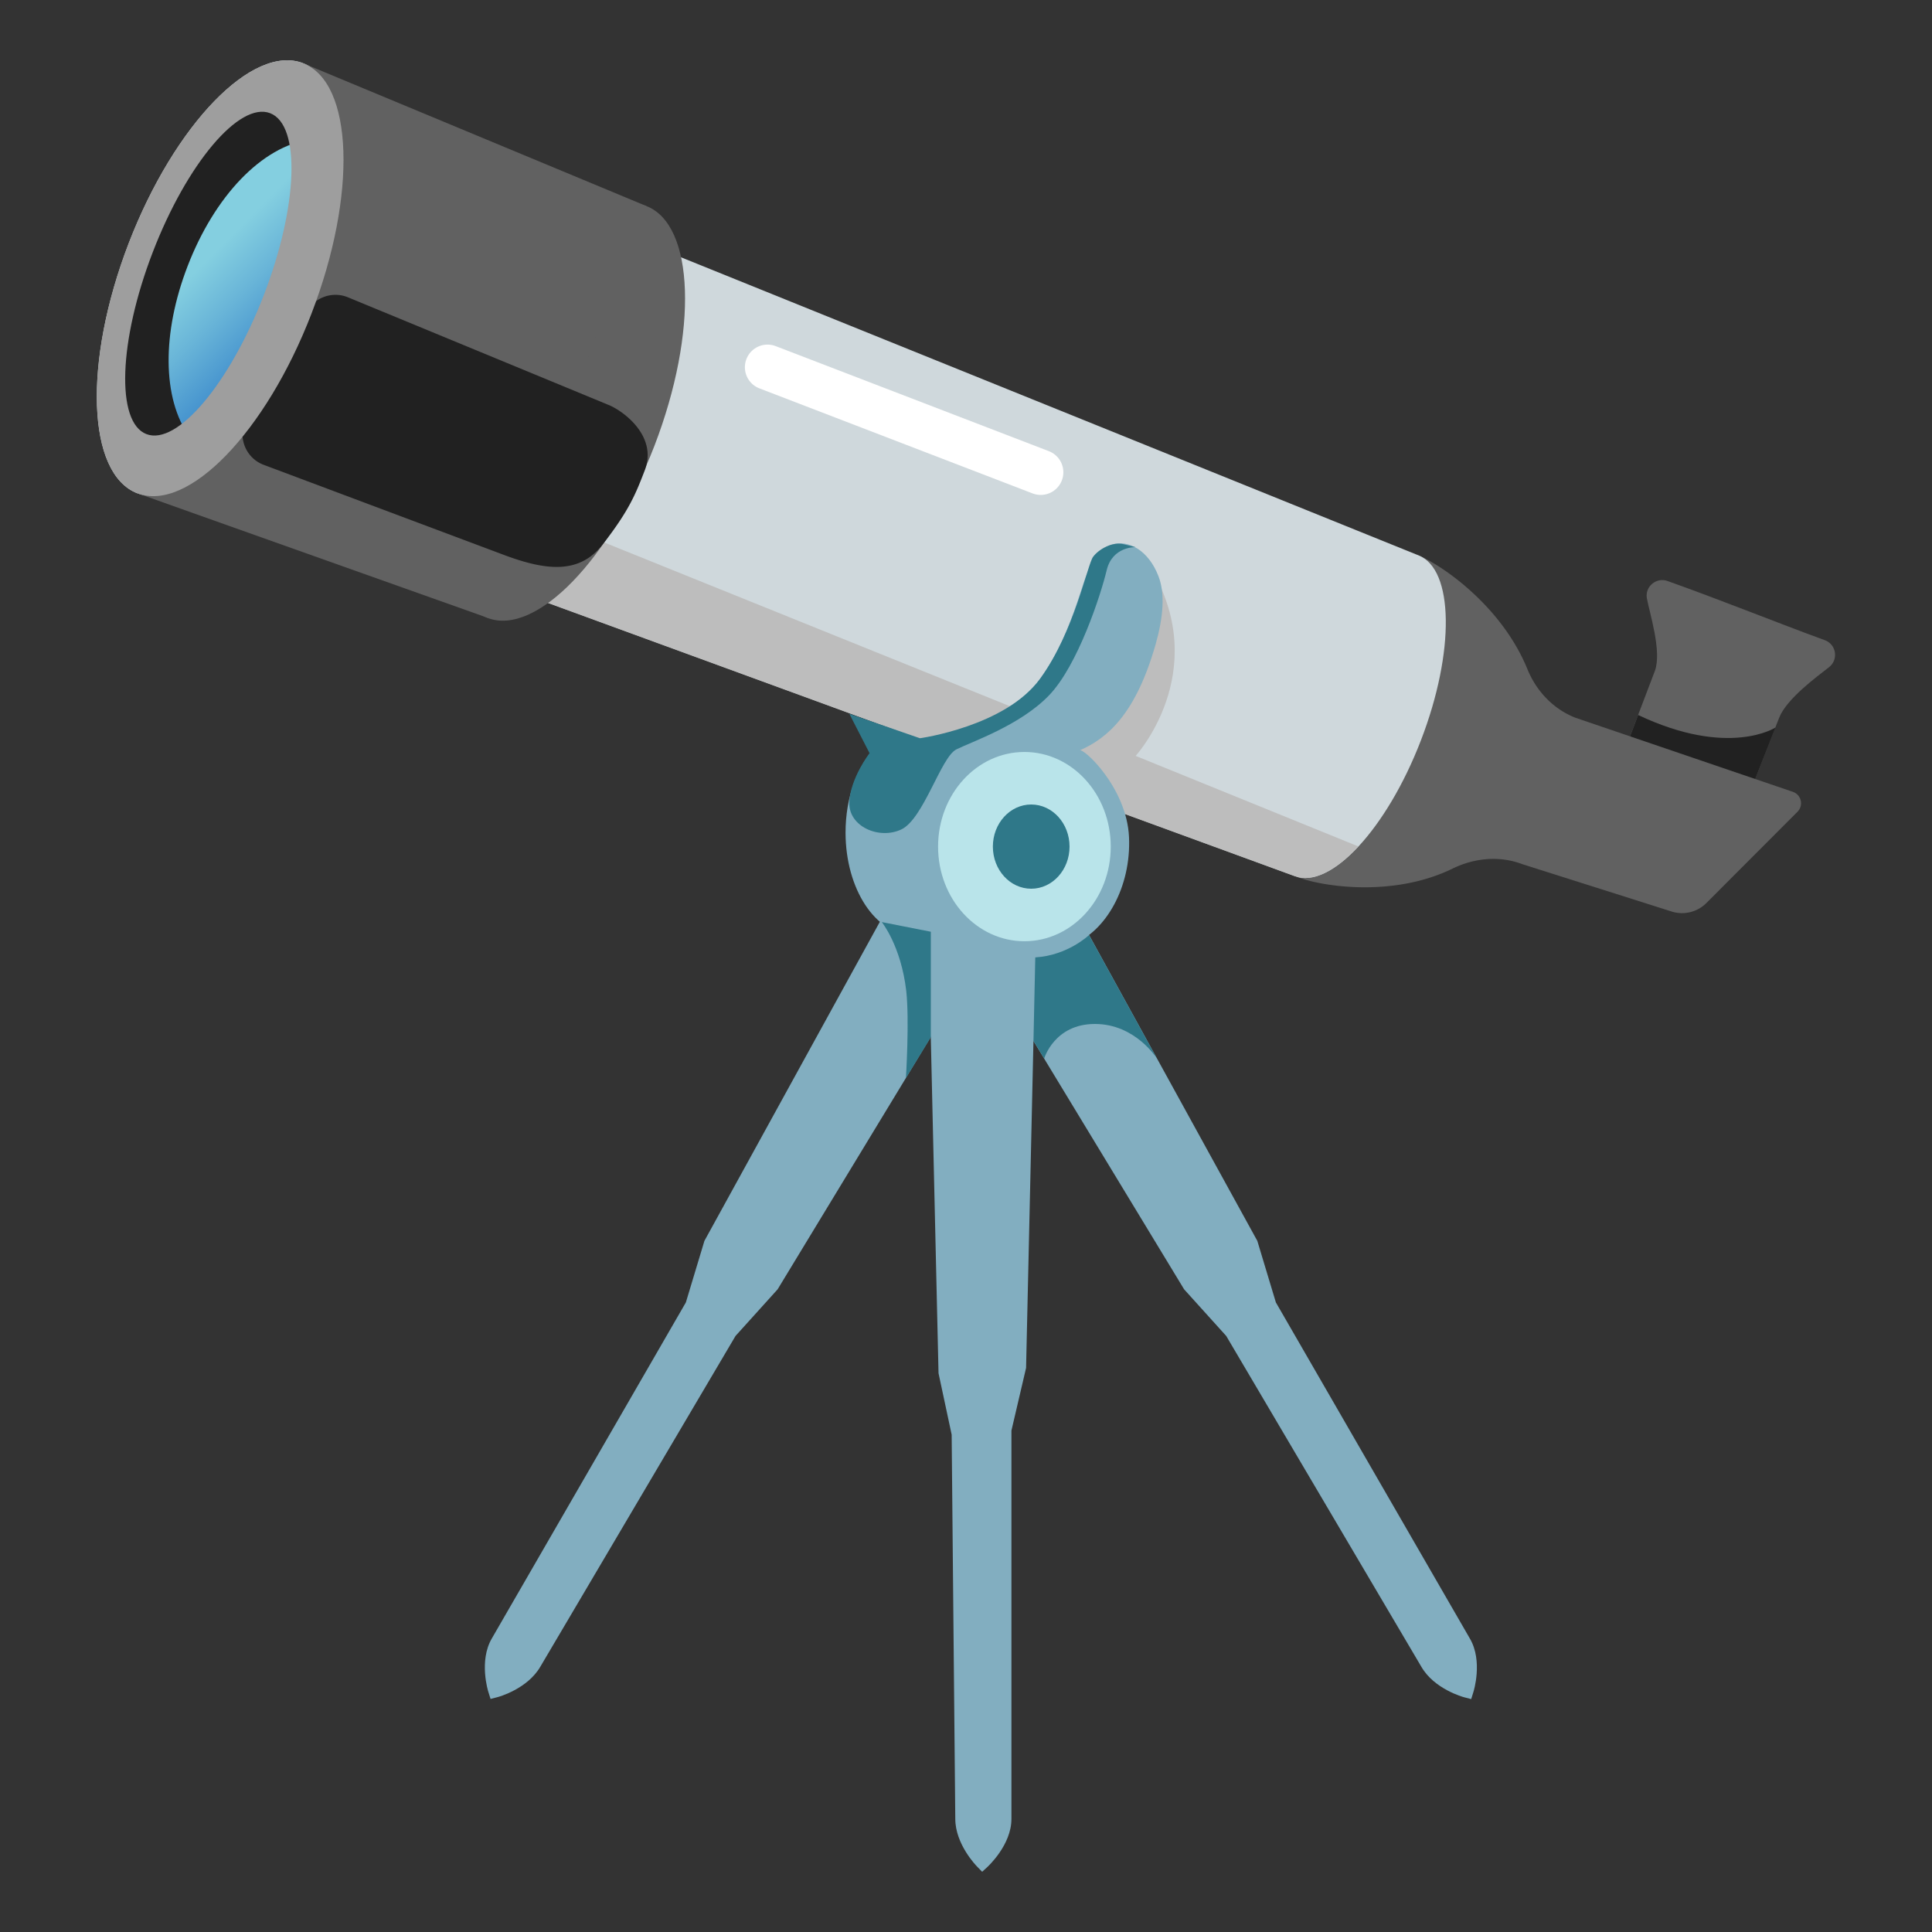 <?xml version="1.0" encoding="utf-8"?>
<!-- Generator: www.svgicons.com -->
<svg xmlns="http://www.w3.org/2000/svg" width="800" height="800" viewBox="0 0 128 128">
<rect x="0" y="0" width="128" height="128" fill="#333333" stroke="none"/>
<path fill="#616161" d="M109.11 39.64c.16.91 1.01 3.52.53 4.81l-2.98 7.83c-.78 2.01.42 4.34 2.66 5.21c2.25.87 4.69-.06 5.47-2.08l3.09-7.87c.49-1.24 2.48-2.7 3.29-3.33c.65-.5.5-1.52-.28-1.8c-3.02-1.1-6.72-2.6-10.42-3.92c-.73-.26-1.5.37-1.36 1.15"/><path fill="#212121" d="m114.79 55.41l2.84-7.21s-3.08 2.02-9.1-.83l-1.86 4.91c-.78 2.01.42 4.34 2.66 5.21c2.24.86 4.69-.07 5.46-2.08"/><path fill="#616161" d="M119.09 53.78a.798.798 0 0 0-.31-1.32l-14.41-4.91c-1.47-.58-2.59-1.77-3.18-3.23c-1.73-4.23-5.77-6.97-7.33-7.57l-3.49 1.99l-6.61 15.54L86 58.12c1.55.6 6.27 1.36 10.23-.57c1.45-.71 3.11-.87 4.62-.3l9.9 3.14c.81.26 1.7.04 2.3-.56z"/><path fill="#CFD8DC" d="M93.97 36.79L32.88 12.1c-.9 2.33-8.82 21.35-8.98 23.3l61.88 22.64c2.36.91 6.1-3.12 8.36-8.99c2.26-5.86 2.19-11.35-.17-12.26"/><path fill="#BDBDBD" d="m27.09 36.58l58.69 21.47c1.17.45 2.71-.36 4.22-1.97l-14.76-6s5.01-5.48 1.09-12.3l-8.45 9.4l-38.75-15.64c-.25.64-1.04 2.56-2.04 5.04"/><ellipse cx="14.59" cy="18.44" fill="#CFD8DC" rx="15.27" ry="6.49" transform="rotate(-68.919 14.587 18.436)"/><path fill="#616161" d="M42.82 13.65c-3.2-1.23-8.15 3.87-11.06 11.41c-2.9 7.54-2.66 14.64.54 15.88c3.2 1.23 8.15-3.87 11.06-11.41c2.9-7.54 2.66-14.65-.54-15.88"/><path fill="#616161" d="M42.82 13.65L20.08 4.19L9.1 32.68l23.2 8.25z"/><ellipse cx="13.79" cy="18.15" fill="#212121" rx="12.51" ry="4.75" transform="rotate(-68.919 13.787 18.153)"/><linearGradient id="notoTelescope0" x1="22.437" x2="11.965" y1="40.301" y2="35.694" gradientTransform="rotate(21.081 64.05 32.163)" gradientUnits="userSpaceOnUse"><stop offset="0" stop-color="#1565C0"/><stop offset=".131" stop-color="#2574C5"/><stop offset=".723" stop-color="#69B5D8"/><stop offset="1" stop-color="#84CFE0"/></linearGradient><path fill="url(#notoTelescope0)" d="M12.43 17.63c1.78-4.62 4.91-7.94 8.13-8.39c.47-.07-.24 6.64-2.44 12.01c-1.9 4.65-5.28 8.1-5.56 7.7c-1.83-2.56-1.83-6.91-.13-11.32"/><path fill="#212121" d="m17.48 30.8l15.92 5.97c2.86 1.07 5.01 1.25 6.53-.7c1.77-2.27 2.2-3.39 2.78-4.89c.9-2.32-1.49-4-2.41-4.36L23.06 19.7a2.176 2.176 0 0 0-2.73.94l-3.98 7.03c-.66 1.18-.13 2.66 1.13 3.13"/><path fill="#9E9E9E" d="M20.08 4.19C16.73 2.9 11.57 8.24 8.53 16.1c-3.03 7.87-2.78 15.29.57 16.58c3.34 1.29 8.51-4.04 11.54-11.91c3.03-7.87 2.78-15.29-.56-16.58M9.7 28.76c-2.03-.78-1.84-6.18.42-12.05c2.26-5.87 5.74-10 7.78-9.21s1.84 6.18-.42 12.05c-2.27 5.87-5.75 10-7.78 9.21"/><path fill="#82AEC0" d="M56.02 55.16c0 3.75 2 6.78 4.46 6.78s4.46-3.04 4.46-6.78c0-2.38-.81-4.47-2.02-5.68l-4.92.05c-1.2 1.21-1.98 3.28-1.98 5.63"/><path fill="#82AEC0" d="M65.09 59.21c-1.2 0-3.55 2.13-3.55 3.96l.64 27.81l.87 4.07l.24 25.45c0 1.69 1.39 3.11 1.45 3.17l.33.34l.35-.32c.06-.06 1.59-1.47 1.59-3.18V94.78l.97-4.15l.64-28.35c0-1.81-2.29-3.07-3.53-3.07"/><path fill="#82AEC0" d="M64.1 54.74c-1.04.6-2.01 3.62-1.1 5.21l15.45 25.47l2.79 3.09l12.93 21.92c.85 1.47 2.75 2 2.84 2.02l.46.12l.14-.45c.03-.08.64-2.07-.22-3.55L84.53 86.29l-1.23-4.08l-14.62-26.58c-.9-1.56-3.51-1.51-4.58-.89"/><path fill="#82AEC0" d="M65.88 54.74c1.04.6 2.01 3.62 1.1 5.21L51.52 85.42l-2.79 3.09l-12.93 21.91c-.85 1.47-2.75 2-2.84 2.02l-.46.12l-.14-.45c-.03-.08-.64-2.07.22-3.55l12.86-22.27l1.23-4.08l14.62-26.59c.9-1.55 3.51-1.5 4.59-.88"/><path fill="#82AEC0" d="M59.59 61.94s9.79 1.25 11.49.61c2.17-.83 3.87-3.77 3.72-7.09c-.15-3.32-3.08-5.98-3.28-5.74c1.91-.83 3.74-2.48 5.04-7.02c.51-1.79.64-3.38.19-4.53c-.64-1.66-1.95-2.45-3.1-2.09c-1.17.36-1.68 1.98-2.01 3c-.67 2.07-1.45 4.15-2.74 5.9c-1.29 1.75-4.28 3.6-7.96 3.94z"/><path fill="#2F7889" d="m58.42 61.09l3.25.64v6.99l-1.65 2.7s.24-3.83.02-5.78c-.35-2.99-1.62-4.55-1.62-4.55m10.76 9.04s.67-2.29 3.36-2.29s4.11 2.29 4.11 2.29l-4.5-8.18s-1.4 1.35-3.56 1.48l-.12 5.53z"/><ellipse cx="67.87" cy="56.09" fill="#B9E4EA" rx="5.72" ry="6.27"/><ellipse cx="68.32" cy="56.09" fill="#2F7889" rx="2.54" ry="2.79"/><path fill="#2F7889" d="m56.27 47.29l4.68 1.62s5.66-.78 7.96-3.94c2.3-3.17 3.13-7.57 3.51-8.08c.38-.51 1.28-1.02 2.04-.83l.77.19s-1.53-.06-1.91 1.53c-.38 1.6-1.91 6.32-3.83 8.3c-1.91 1.98-5.11 3.06-6.13 3.57c-1.02.51-2.17 4.6-3.64 5.3s-3.51-.19-3.45-1.79s1.34-3.26 1.34-3.26z"/><path fill="none" stroke="#FFF" stroke-linecap="round" stroke-linejoin="round" stroke-miterlimit="10" stroke-width="3" d="m50.85 24.33l18.1 6.96"/>
</svg>